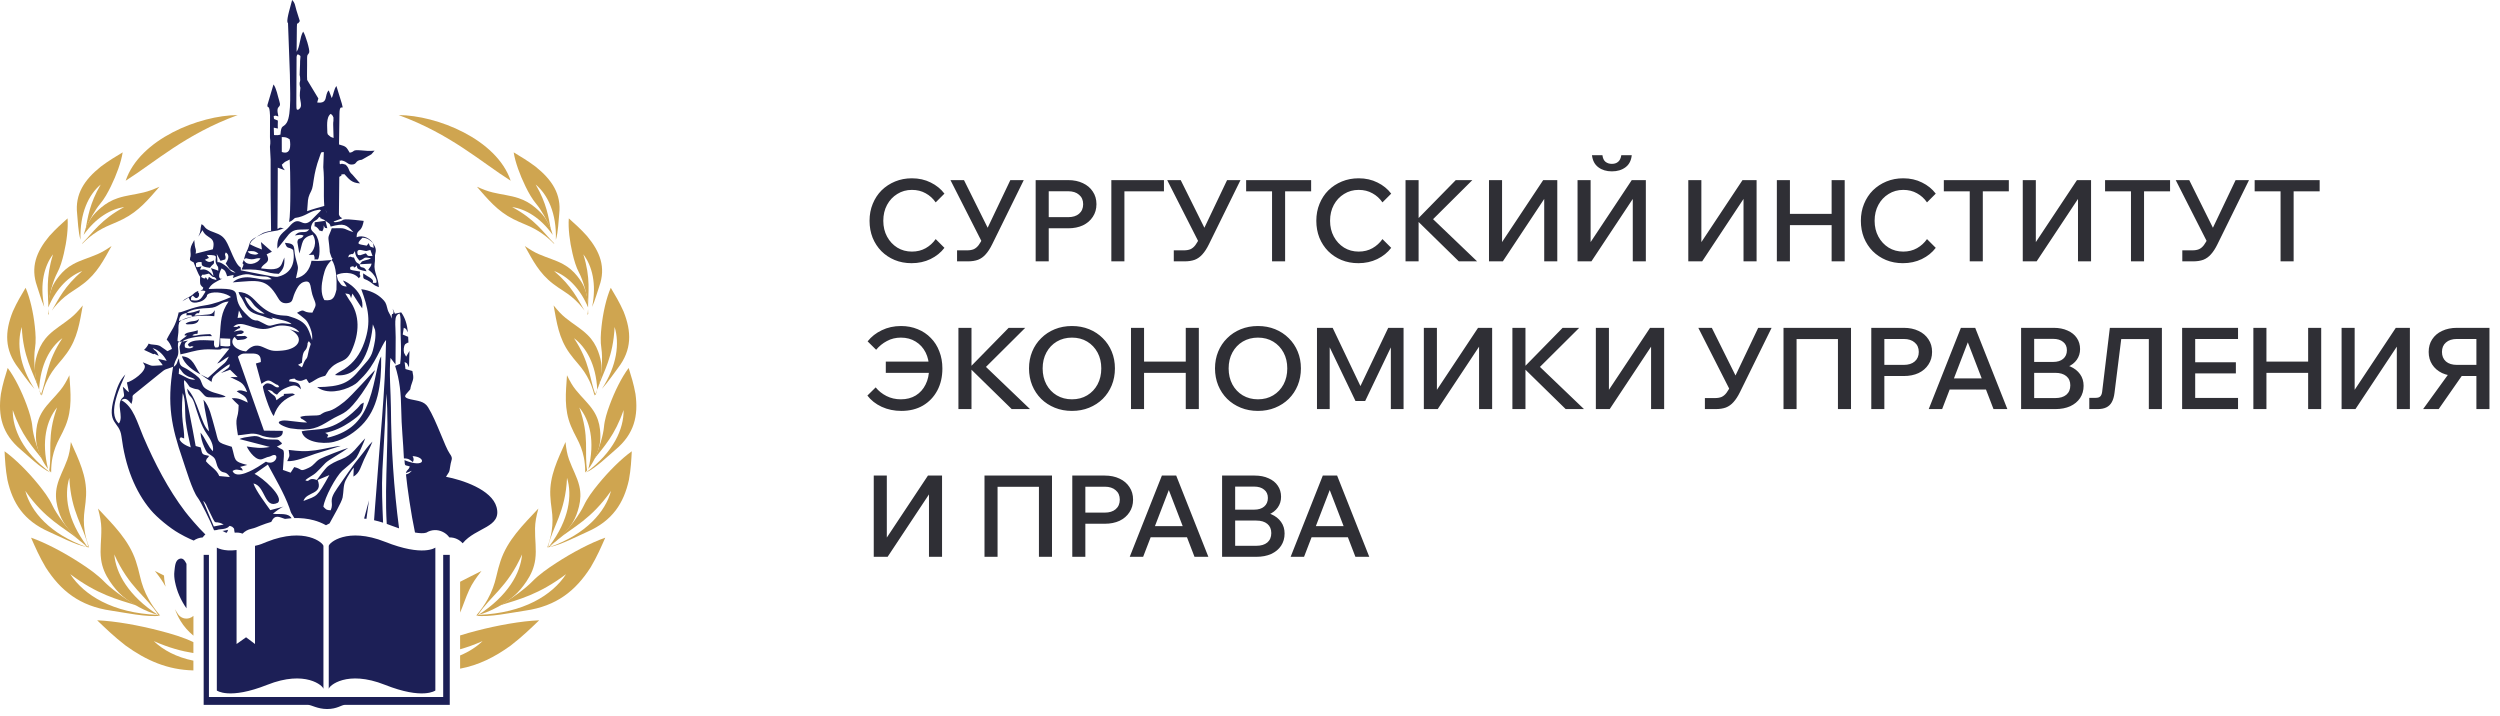 <svg width="220" height="63" viewBox="0 0 220 63" fill="none" xmlns="http://www.w3.org/2000/svg">
    <path fill-rule="evenodd" clip-rule="evenodd" d="M11.058 15.904C13.642 14.272 16.336 11.801 20.916 10.127C17.563 10.145 12.291 12.241 11.058 15.904Z" fill="#CFA550"/>
    <path fill-rule="evenodd" clip-rule="evenodd" d="M14.034 16.431C13.489 16.673 13.088 16.828 12.637 16.935C11.796 17.136 11.094 17.195 10.371 17.435C9.79 17.627 9.321 17.912 8.911 18.255C8.537 18.567 8.262 18.852 8.047 19.157C7.759 19.567 7.498 20.131 7.358 20.673C8.444 19.146 9.759 18.391 10.932 18.22C8.888 19.316 8.202 20.446 7.251 21.394V21.446C7.591 21.101 7.897 20.838 8.225 20.602C8.727 20.239 9.222 19.984 9.76 19.762C10.153 19.599 10.499 19.447 10.823 19.284C12.242 18.569 13.073 17.525 14.034 16.431Z" fill="#CFA550"/>
    <path fill-rule="evenodd" clip-rule="evenodd" d="M7.238 21.468C7.238 21.443 7.239 21.418 7.24 21.392L7.223 21.442L7.238 21.468ZM7.521 20.225C7.855 19.345 8.414 18.416 8.789 17.971C9.193 17.493 9.486 16.953 9.76 16.393C10.247 15.401 10.662 14.267 10.796 13.407C10.177 13.78 9.564 14.143 8.868 14.665C7.411 15.834 6.596 17.089 6.787 18.809C6.847 19.349 6.876 20.421 7.085 21.104C7.006 18.756 7.811 17.116 8.861 16.24C7.885 17.915 7.729 19.114 7.521 20.225Z" fill="#CFA550"/>
    <path fill-rule="evenodd" clip-rule="evenodd" d="M9.817 21.65C9.339 21.976 8.981 22.195 8.563 22.374C7.785 22.71 7.11 22.884 6.456 23.238C5.93 23.522 5.536 23.88 5.213 24.283C4.92 24.651 4.714 24.976 4.574 25.312C4.371 25.799 4.239 26.459 4.247 27.053C4.983 25.303 6.117 24.271 7.236 23.851C5.678 25.181 5.161 26.312 4.56 27.336C4.729 27.099 4.899 26.894 5.082 26.699C5.491 26.26 5.916 25.928 6.393 25.621C6.741 25.397 7.046 25.191 7.325 24.977C8.553 24.042 9.127 22.881 9.817 21.65Z" fill="#CFA550"/>
    <path fill-rule="evenodd" clip-rule="evenodd" d="M4.313 27.712C4.277 27.56 4.258 27.387 4.254 27.203C4.253 27.342 4.248 27.482 4.239 27.623C4.263 27.655 4.288 27.685 4.313 27.712ZM4.255 27.035C4.278 25.994 4.704 24.634 5.028 24.027C5.315 23.49 5.477 22.912 5.618 22.316C5.867 21.264 6.013 20.084 5.945 19.218C5.424 19.685 4.906 20.143 4.344 20.77C3.185 22.158 2.675 23.524 3.258 25.178C3.408 25.605 3.621 26.387 3.893 27.006C3.483 24.979 3.9 23.387 4.667 22.383C4.004 24.49 4.245 25.759 4.255 27.035Z" fill="#CFA550"/>
    <path fill-rule="evenodd" clip-rule="evenodd" d="M7.284 26.876C6.897 27.352 6.597 27.68 6.22 27.983C5.518 28.549 4.864 28.914 4.3 29.467C3.847 29.911 3.561 30.396 3.369 30.913C3.193 31.383 3.097 31.783 3.073 32.178C3.035 32.804 3.165 33.627 3.443 34.29C3.549 32.064 4.424 30.548 5.489 29.76C4.084 31.878 4.135 33.26 3.626 34.666C3.648 34.703 3.669 34.74 3.692 34.775C3.814 34.287 3.954 33.893 4.132 33.518C4.404 32.942 4.732 32.475 5.125 32.02C5.411 31.688 5.659 31.387 5.877 31.085C6.832 29.76 7.01 28.371 7.284 26.876Z" fill="#CFA550"/>
    <path fill-rule="evenodd" clip-rule="evenodd" d="M3.693 34.802C3.597 34.649 3.512 34.469 3.438 34.272C3.488 34.42 3.534 34.57 3.575 34.724C3.615 34.753 3.654 34.779 3.693 34.802ZM3.373 34.086C3.013 32.973 2.958 31.42 3.076 30.688C3.18 30.042 3.136 29.383 3.063 28.711C2.935 27.524 2.648 26.229 2.253 25.326C1.874 25.962 1.494 26.588 1.13 27.406C0.414 29.194 0.382 30.784 1.622 32.389C1.952 32.816 2.495 33.63 3.033 34.22C1.684 32.141 1.477 30.197 1.914 28.776C2.043 31.396 2.86 32.657 3.373 34.086Z" fill="#CFA550"/>
    <path fill-rule="evenodd" clip-rule="evenodd" d="M6.106 33.023C5.839 33.57 5.622 33.952 5.321 34.323C4.76 35.017 4.198 35.501 3.773 36.156C3.43 36.683 3.266 37.22 3.204 37.771C3.146 38.274 3.151 38.692 3.227 39.092C3.356 39.771 3.735 40.642 4.228 41.27C3.61 38.825 4.109 36.957 5.022 35.859C4.097 38.425 4.601 39.77 4.333 41.399C4.388 41.462 4.444 41.523 4.501 41.58C4.5 41.069 4.541 40.651 4.624 40.242C4.751 39.616 4.963 39.09 5.242 38.563C5.444 38.179 5.616 37.833 5.758 37.492C6.381 35.993 6.209 34.57 6.106 33.023Z" fill="#CFA550"/>
    <path fill-rule="evenodd" clip-rule="evenodd" d="M3.707 40.394C3.23 39.41 2.909 38.229 2.854 37.601C2.795 36.934 2.585 36.282 2.343 35.623C1.914 34.458 1.302 33.212 0.678 32.38C0.459 33.086 0.236 33.781 0.078 34.666C-0.187 36.585 0.181 38.182 1.828 39.566C2.429 40.072 3.618 41.236 4.429 41.577C2.024 39.818 1.096 37.749 1.124 36.085C1.885 38.302 2.871 39.324 3.707 40.394Z" fill="#CFA550"/>
    <path fill-rule="evenodd" clip-rule="evenodd" d="M6.236 38.898C6.169 39.532 6.09 39.984 5.921 40.45C5.607 41.316 5.212 41.967 5.023 42.758C4.871 43.393 4.906 43.991 5.051 44.576C5.183 45.111 5.347 45.539 5.576 45.93C6.004 46.657 6.825 47.537 7.642 48.036C5.919 45.754 5.625 43.589 6.102 42.051C6.246 45.123 7.359 46.288 7.77 48.112L7.834 48.146C7.64 47.62 7.523 47.178 7.452 46.734C7.346 46.056 7.363 45.455 7.45 44.838C7.513 44.386 7.559 43.984 7.575 43.594C7.648 41.881 6.929 40.461 6.236 38.898Z" fill="#CFA550"/>
    <path fill-rule="evenodd" clip-rule="evenodd" d="M7.852 48.173C7.662 48.07 7.466 47.936 7.269 47.781C7.397 47.895 7.522 48.016 7.646 48.144C7.718 48.158 7.787 48.167 7.852 48.173ZM6.91 47.474C5.913 46.563 4.961 45.212 4.626 44.497C4.312 43.825 3.848 43.211 3.348 42.598C2.465 41.515 1.36 40.4 0.402 39.712C0.444 40.499 0.478 41.274 0.653 42.229C1.107 44.277 2.094 45.822 4.315 46.799C5.089 47.139 6.635 47.949 7.615 48.139C4.398 46.995 2.72 45.026 2.229 43.202C3.969 45.69 5.54 46.364 6.91 47.474Z" fill="#CFA550"/>
    <path fill-rule="evenodd" clip-rule="evenodd" d="M8.624 44.752C8.809 45.449 8.908 45.955 8.917 46.499C8.934 47.515 8.776 48.323 8.895 49.221C8.99 49.941 9.27 50.569 9.662 51.152C10.019 51.682 10.366 52.092 10.77 52.443C11.535 53.107 12.803 53.822 13.891 54.105C11.312 52.444 10.186 50.43 10.058 48.792C11.358 51.71 12.863 52.453 13.931 54.115C13.979 54.127 14.027 54.139 14.075 54.149C13.655 53.645 13.35 53.208 13.097 52.755C12.707 52.062 12.483 51.417 12.325 50.733C12.21 50.234 12.096 49.792 11.954 49.37C11.338 47.523 9.996 46.219 8.624 44.752Z" fill="#CFA550"/>
    <path fill-rule="evenodd" clip-rule="evenodd" d="M14.104 54.173C14.023 54.155 13.94 54.133 13.855 54.108C9.928 53.951 7.384 52.371 6.184 50.526C8.566 52.324 10.36 52.757 12.015 53.279C10.838 52.606 9.702 51.732 9.175 51.189C8.568 50.565 7.825 50.045 7.044 49.537C5.662 48.639 4.033 47.77 2.732 47.315C3.097 48.141 3.448 48.959 4.02 49.926C5.335 51.978 7.013 53.339 9.777 53.735C10.821 53.885 13.06 54.36 14.104 54.173Z" fill="#CFA550"/>
    <path fill-rule="evenodd" clip-rule="evenodd" d="M13.63 50.244C14.048 50.776 14.344 51.195 14.574 51.631C14.553 51.543 14.534 51.455 14.516 51.366C14.47 51.129 14.438 50.887 14.432 50.645C14.167 50.513 13.899 50.379 13.63 50.244ZM15.386 53.608C15.525 53.955 15.678 54.294 15.883 54.634C16.188 55.139 16.575 55.566 17.022 55.94V54.197C16.926 54.285 16.81 54.352 16.678 54.394C16.297 54.513 15.899 54.377 15.672 54.05C15.57 53.905 15.476 53.758 15.386 53.608Z" fill="#CFA550"/>
    <path fill-rule="evenodd" clip-rule="evenodd" d="M17.019 56.507C16.111 56.072 15.108 55.779 14.071 55.509C12.22 55.026 10.121 54.649 8.55 54.586C9.298 55.302 10.027 56.014 11.056 56.81C12.885 58.133 14.763 58.946 17.019 58.996V58.138C15.53 57.837 14.356 57.206 13.533 56.417C14.889 57.017 16.016 57.308 17.019 57.468V56.507Z" fill="#CFA550"/>
    <path fill-rule="evenodd" clip-rule="evenodd" d="M44.94 15.904C42.355 14.272 39.661 11.801 35.081 10.127C38.434 10.145 43.706 12.241 44.94 15.904Z" fill="#CFA550"/>
    <path fill-rule="evenodd" clip-rule="evenodd" d="M41.965 16.431C42.51 16.673 42.911 16.828 43.362 16.935C44.203 17.136 44.904 17.195 45.627 17.435C46.209 17.627 46.678 17.912 47.087 18.255C47.461 18.567 47.737 18.852 47.952 19.157C48.239 19.567 48.501 20.131 48.641 20.673C47.555 19.146 46.24 18.391 45.067 18.22C47.111 19.316 47.797 20.446 48.748 21.394V21.446C48.408 21.101 48.102 20.838 47.773 20.602C47.272 20.239 46.777 19.984 46.238 19.762C45.846 19.599 45.499 19.447 45.176 19.284C43.758 18.569 42.926 17.525 41.965 16.431Z" fill="#CFA550"/>
    <path fill-rule="evenodd" clip-rule="evenodd" d="M48.762 21.468C48.762 21.443 48.761 21.418 48.76 21.392L48.777 21.442L48.762 21.468ZM48.479 20.225C48.145 19.345 47.586 18.416 47.211 17.971C46.807 17.493 46.514 16.953 46.239 16.393C45.753 15.401 45.338 14.267 45.204 13.407C45.822 13.78 46.436 14.143 47.132 14.665C48.589 15.834 49.404 17.089 49.213 18.809C49.153 19.349 49.124 20.421 48.915 21.104C48.994 18.756 48.189 17.116 47.139 16.24C48.115 17.915 48.271 19.113 48.479 20.225Z" fill="#CFA550"/>
    <path fill-rule="evenodd" clip-rule="evenodd" d="M46.182 21.65C46.66 21.976 47.018 22.195 47.436 22.374C48.214 22.71 48.889 22.884 49.543 23.238C50.069 23.522 50.463 23.88 50.786 24.283C51.08 24.651 51.285 24.976 51.425 25.312C51.628 25.799 51.761 26.46 51.752 27.053C51.016 25.303 49.882 24.271 48.763 23.851C50.322 25.181 50.839 26.312 51.44 27.336C51.27 27.1 51.1 26.894 50.918 26.699C50.508 26.26 50.083 25.928 49.606 25.621C49.258 25.397 48.953 25.191 48.674 24.977C47.446 24.042 46.873 22.882 46.182 21.65Z" fill="#CFA550"/>
    <path fill-rule="evenodd" clip-rule="evenodd" d="M51.687 27.712C51.724 27.56 51.742 27.387 51.746 27.203C51.748 27.342 51.752 27.482 51.762 27.623C51.737 27.655 51.713 27.685 51.687 27.712ZM51.746 27.035C51.722 25.994 51.296 24.634 50.972 24.027C50.686 23.49 50.524 22.912 50.383 22.316C50.134 21.264 49.988 20.084 50.056 19.218C50.577 19.685 51.094 20.143 51.656 20.77C52.816 22.158 53.326 23.524 52.742 25.178C52.592 25.605 52.38 26.387 52.108 27.006C52.518 24.979 52.1 23.387 51.334 22.383C51.996 24.49 51.755 25.759 51.746 27.035Z" fill="#CFA550"/>
    <path fill-rule="evenodd" clip-rule="evenodd" d="M48.717 26.876C49.103 27.352 49.403 27.68 49.78 27.983C50.482 28.549 51.135 28.914 51.699 29.467C52.153 29.911 52.438 30.396 52.632 30.913C52.807 31.383 52.903 31.783 52.927 32.178C52.965 32.804 52.835 33.627 52.557 34.29C52.451 32.064 51.575 30.548 50.511 29.76C51.916 31.878 51.865 33.26 52.373 34.666C52.352 34.703 52.331 34.74 52.308 34.775C52.186 34.287 52.046 33.893 51.868 33.518C51.596 32.942 51.268 32.475 50.875 32.02C50.589 31.688 50.341 31.387 50.123 31.085C49.167 29.76 48.991 28.371 48.717 26.876Z" fill="#CFA550"/>
    <path fill-rule="evenodd" clip-rule="evenodd" d="M52.308 34.802C52.404 34.649 52.489 34.469 52.563 34.272C52.513 34.42 52.467 34.57 52.425 34.724C52.386 34.753 52.346 34.779 52.308 34.802ZM52.627 34.086C52.987 32.973 53.042 31.42 52.925 30.688C52.821 30.042 52.864 29.383 52.937 28.711C53.066 27.524 53.352 26.229 53.748 25.326C54.127 25.962 54.507 26.588 54.871 27.406C55.586 29.194 55.618 30.784 54.378 32.389C54.048 32.816 53.506 33.63 52.968 34.22C54.316 32.141 54.524 30.197 54.086 28.776C53.957 31.396 53.141 32.657 52.627 34.086Z" fill="#CFA550"/>
    <path fill-rule="evenodd" clip-rule="evenodd" d="M49.895 33.023C50.162 33.57 50.379 33.952 50.68 34.323C51.241 35.017 51.803 35.501 52.228 36.156C52.57 36.683 52.734 37.22 52.797 37.771C52.855 38.274 52.85 38.692 52.774 39.092C52.645 39.771 52.266 40.642 51.773 41.27C52.391 38.825 51.892 36.957 50.978 35.859C51.904 38.425 51.4 39.77 51.667 41.399C51.613 41.462 51.557 41.523 51.5 41.58C51.5 41.069 51.459 40.651 51.376 40.242C51.25 39.616 51.038 39.09 50.759 38.563C50.556 38.179 50.385 37.833 50.243 37.492C49.619 35.993 49.792 34.57 49.895 33.023Z" fill="#CFA550"/>
    <path fill-rule="evenodd" clip-rule="evenodd" d="M52.293 40.393C52.77 39.41 53.09 38.229 53.146 37.601C53.205 36.934 53.414 36.282 53.657 35.623C54.086 34.458 54.698 33.212 55.322 32.38C55.541 33.086 55.764 33.78 55.922 34.666C56.187 36.584 55.819 38.182 54.172 39.565C53.57 40.072 52.382 41.236 51.571 41.577C53.975 39.818 54.904 37.749 54.876 36.085C54.115 38.302 53.129 39.324 52.293 40.393Z" fill="#CFA550"/>
    <path fill-rule="evenodd" clip-rule="evenodd" d="M49.764 38.898C49.832 39.532 49.911 39.984 50.08 40.45C50.394 41.316 50.788 41.967 50.977 42.758C51.129 43.393 51.094 43.991 50.95 44.576C50.817 45.111 50.654 45.539 50.424 45.93C49.997 46.657 49.175 47.537 48.358 48.036C50.082 45.754 50.375 43.589 49.898 42.051C49.755 45.123 48.641 46.288 48.23 48.112L48.167 48.146C48.361 47.62 48.478 47.178 48.548 46.734C48.655 46.056 48.637 45.455 48.55 44.838C48.487 44.386 48.442 43.984 48.425 43.594C48.352 41.881 49.072 40.461 49.764 38.898Z" fill="#CFA550"/>
    <path fill-rule="evenodd" clip-rule="evenodd" d="M48.147 48.173C48.337 48.07 48.532 47.936 48.729 47.781C48.602 47.895 48.477 48.016 48.353 48.144C48.281 48.158 48.212 48.167 48.147 48.173ZM49.089 47.474C50.085 46.563 51.038 45.212 51.373 44.497C51.687 43.825 52.151 43.211 52.651 42.598C53.534 41.515 54.638 40.4 55.597 39.712C55.554 40.499 55.52 41.274 55.346 42.229C54.891 44.277 53.905 45.822 51.683 46.799C50.909 47.139 49.363 47.949 48.384 48.139C51.601 46.995 53.279 45.026 53.769 43.202C52.03 45.69 50.459 46.364 49.089 47.474Z" fill="#CFA550"/>
    <path fill-rule="evenodd" clip-rule="evenodd" d="M47.376 44.752C47.19 45.449 47.092 45.955 47.083 46.499C47.066 47.515 47.223 48.323 47.104 49.221C47.009 49.941 46.73 50.569 46.338 51.152C45.981 51.682 45.633 52.092 45.23 52.443C44.465 53.107 43.196 53.822 42.109 54.105C44.688 52.444 45.813 50.43 45.942 48.792C44.642 51.71 43.136 52.453 42.069 54.115C42.021 54.127 41.973 54.139 41.925 54.149C42.345 53.645 42.649 53.208 42.903 52.755C43.292 52.062 43.517 51.417 43.674 50.733C43.79 50.234 43.904 49.792 44.046 49.37C44.662 47.523 46.003 46.219 47.376 44.752Z" fill="#CFA550"/>
    <path fill-rule="evenodd" clip-rule="evenodd" d="M41.893 54.173C41.974 54.155 42.057 54.133 42.142 54.108C46.069 53.951 48.613 52.371 49.813 50.526C47.431 52.324 45.637 52.757 43.982 53.279C45.159 52.606 46.295 51.732 46.822 51.189C47.429 50.565 48.171 50.045 48.953 49.537C50.334 48.639 51.964 47.77 53.264 47.315C52.9 48.141 52.549 48.959 51.976 49.926C50.661 51.978 48.984 53.339 46.22 53.735C45.176 53.885 42.936 54.36 41.893 54.173Z" fill="#CFA550"/>
    <path fill-rule="evenodd" clip-rule="evenodd" d="M42.371 50.244C41.868 50.886 41.541 51.362 41.293 51.903C40.958 52.632 40.765 53.281 40.489 53.909V51.196C41.099 50.875 41.73 50.567 42.371 50.244Z" fill="#CFA550"/>
    <path fill-rule="evenodd" clip-rule="evenodd" d="M40.489 55.919C40.957 55.769 41.438 55.636 41.927 55.509C43.778 55.026 45.877 54.649 47.448 54.586C46.701 55.302 45.971 56.014 44.942 56.81C43.537 57.827 42.102 58.542 40.489 58.842V57.681C41.282 57.352 41.944 56.916 42.465 56.417C41.748 56.734 41.095 56.965 40.489 57.136V55.919Z" fill="#CFA550"/>
    <path d="M23.478 47.682C23.122 47.823 22.903 47.939 22.44 48.034V56.673L21.654 56.081L20.818 56.673V48.403C19.66 48.557 19.081 48.188 19.081 48.188V60.765C19.081 60.765 20.164 61.595 23.519 60.263C26.874 58.931 28.462 60.363 28.462 60.627V48.047C28.462 47.783 26.832 46.35 23.478 47.682Z" fill="#1C1F56"/>
    <path d="M39.001 48.827V61.335H18.386V48.827H17.922V62.03C17.922 62.03 24.063 62.03 27.125 62.03C27.396 62.03 27.95 62.394 28.79 62.394C29.664 62.394 30.06 62.03 30.329 62.03C33.415 62.03 39.579 62.03 39.579 62.03V48.827H39.001Z" fill="#1C1F56"/>
    <path d="M32.828 21.398L32.89 21.804C32.52 21.69 32.586 21.743 32.443 21.393L32.32 21.56C32.31 21.571 32.284 21.597 32.267 21.618C31.512 21.46 31.285 21.549 31.895 20.919C32.356 20.936 32.598 21.168 32.828 21.398ZM32.591 21.994L32.782 22.519C32.337 22.533 32.416 22.57 32.197 22.293L31.707 22.458C31.321 22.434 31.582 22.425 31.47 22.37C31.395 22.062 31.491 21.943 31.836 22.014C32.425 22.134 32.094 22.103 32.591 21.994ZM22.744 22.321C22.554 22.418 22.508 22.424 22.235 22.379C21.861 22.317 21.838 22.169 21.796 22.114C22.249 22.071 22.442 22.077 22.744 22.321ZM26.21 9.673C26.12 9.558 26.078 9.84 26.078 9.093L26.099 4.997C26.141 4.768 26.126 4.891 26.21 4.773C26.577 4.979 26.395 4.846 26.404 5.648L26.371 6.507C26.363 6.778 26.368 6.462 26.405 6.78C26.463 7.278 26.336 7.147 26.373 7.465C26.417 7.84 26.474 7.458 26.394 8.13C26.304 8.89 26.765 9.374 26.21 9.673ZM28.808 11.698C28.808 11.193 28.673 10.337 29.098 10.02C29.126 10.043 29.24 10.096 29.3 10.238C29.383 10.433 29.335 10.284 29.343 10.495C29.351 10.772 29.317 10.637 29.32 10.963L29.355 12.143C29.047 12.015 29.175 12.114 28.952 11.92C28.787 11.776 28.887 11.901 28.808 11.698ZM29.609 25.489C29.446 26.148 29.334 26.512 28.542 26.408C28.2 25.842 28.279 25.053 28.436 24.357C28.602 23.617 28.784 23.276 29.192 22.885C29.608 23.385 29.646 24.727 29.609 25.489ZM19.958 46.884C19.994 46.826 20.032 46.742 20.072 46.623C19.905 46.664 19.739 46.706 19.578 46.724C19.659 46.755 19.735 46.794 19.802 46.841C19.846 46.86 19.9 46.874 19.958 46.884ZM19.819 22.826C19.947 22.471 19.679 22.485 19.874 22.215C20.31 22.49 19.994 22.972 19.862 23.19C20.521 24.064 19.913 23.407 20.731 23.994C20.262 23.944 20.21 23.671 19.947 23.463C18.79 22.552 19.274 23.715 19.073 22.343L19.406 22.952L19.819 22.826ZM18.392 22.695C18.376 22.677 18.354 22.653 18.347 22.642L18.202 22.436C19.469 22.434 18.773 22.63 19.036 23.24C19.182 23.576 19.206 23.312 19.212 23.827C19.188 23.818 19.158 23.802 19.141 23.796C19.126 23.789 19.092 23.774 19.073 23.765L18.562 23.593C18.653 23.833 18.762 23.979 18.781 24.307L18.686 24.182C18.419 23.836 18.017 23.622 17.731 23.738C17.661 23.609 17.47 23.986 17.732 23.444C17.192 23.552 17.391 23.525 17.247 23.44L17.247 23.16C17.502 23.025 17.384 23.077 17.731 23.061C17.813 23.243 17.535 23.458 18.476 23.568C18.767 23.141 18.882 23.331 18.816 22.911C18.484 23.08 18.376 23.133 18.027 22.862L18.392 22.695ZM22.262 28.135C22.044 28.055 21.719 27.702 21.555 27.536C19.953 25.923 22.114 25.267 18.358 25.433C18.572 24.986 19 24.793 19.569 24.517C19.412 24.51 19.497 24.61 19.349 24.482C19.17 24.326 19.38 23.806 19.501 23.617C19.821 23.801 19.844 23.861 19.988 24.31L20.526 24.201C20.669 24.459 20.395 24.226 20.526 24.453C22.018 23.848 21.788 24.274 23.13 24.323C23.505 24.337 23.629 24.348 23.911 24.569C22.965 24.673 22.782 24.492 22.004 24.413C21.442 24.355 20.852 24.493 20.481 24.85C22.743 24.68 23.427 24.447 24.429 26.154C24.595 26.437 24.77 26.729 25.26 26.679C25.749 26.629 25.713 26.399 25.861 25.978C25.966 25.677 26.185 25.249 26.35 25.07C26.44 24.975 26.577 24.859 26.751 24.809C27.502 24.594 27.229 25.381 27.599 26.247C27.895 26.939 27.78 26.873 27.489 27.514C26.506 27.525 26.929 27.073 26.134 27.529C26.299 27.634 26.538 27.839 26.708 27.975C26.921 28.145 26.996 28.228 27.133 28.482C27.344 28.876 27.53 29.416 27.464 29.931C27.079 28.738 26.956 28.271 25.377 27.811C24.979 27.695 23.992 27.99 22.686 26.685C22.293 26.293 21.843 25.703 20.99 25.7C21.048 25.974 21.225 26.122 21.34 26.353C21.774 27.218 21.867 27.477 22.916 27.758C23.201 27.834 23.449 27.96 23.691 28.024C24.543 28.245 23.385 27.799 24.152 28.005C24.523 28.105 25.406 28.242 25.661 28.523C25.036 28.493 24.977 28.371 24.308 28.53C23.789 28.654 23.761 28.765 23.289 28.507C22.33 27.988 22.795 28.33 22.262 28.135ZM18.383 24.076C18.942 24.606 18.701 24.238 18.945 24.448C19.09 24.574 18.99 24.495 19.049 24.644C18.943 24.613 18.764 24.573 18.678 24.54L18.383 24.366L18.29 24.634C17.884 24.058 18.338 24.782 17.696 24.372C17.825 24.055 17.803 24.215 17.995 24.169L18.383 24.076ZM23.289 27.611C22.352 27.536 21.805 26.865 21.531 26.14C22.03 26.224 22.18 26.675 22.435 26.936C22.661 27.167 22.989 27.385 23.289 27.611ZM16.423 27.532L16.403 27.754C16.996 27.703 16.787 27.739 16.941 27.87C16.5 27.965 16.186 28.149 15.745 28.25C15.8 27.758 16.009 27.636 16.423 27.532ZM21.027 27.321L21.332 27.933L20.909 27.979L21.027 27.321ZM21.471 29.218C21.274 28.953 20.954 29.127 20.566 29.185L20.915 28.951C21.154 28.807 21.062 28.989 21.158 28.751C20.846 28.608 21.064 28.738 20.827 28.772L20.531 28.757C21.282 28.03 22.322 29.168 23.578 28.916C24.155 28.8 24.328 28.59 25.087 28.657C25.522 28.696 26.109 28.867 26.338 29.247L25.496 28.972C26.91 29.71 26.308 30.705 24.886 30.845C23.935 30.939 23.818 30.847 23.111 30.533C22.197 30.126 21.756 30.9 21.644 30.925C20.917 30.869 20.081 30.284 20.617 29.667C20.745 29.665 20.618 29.697 20.899 29.928C21.267 29.881 21.567 29.928 21.771 29.683C21.428 29.472 21.636 29.59 21.27 29.572C20.875 29.555 20.963 29.633 20.779 29.497C21.207 29.286 21.194 29.519 21.471 29.218ZM19.378 29.769L20.262 29.808L20.258 30.439C19.997 30.541 19.748 30.461 19.397 30.438L19.378 29.769ZM26.572 31.919C26.64 30.643 26.875 31.042 27.026 30.5C27.13 30.131 26.97 30.316 27.18 30.018C27.473 30.427 27.311 30.064 27.087 31.234C26.994 31.722 26.906 31.421 26.643 32.171C26.638 32.186 26.619 32.249 26.614 32.236C26.611 32.223 26.595 32.278 26.569 32.325L26.226 32.106L26.572 31.919ZM17.174 33.408C16.625 33.464 16.253 33.098 15.73 32.901L15.763 32.387C16.059 32.673 15.975 32.772 16.354 33.016C16.746 33.268 16.884 33.173 17.174 33.408ZM16.079 34.593C16.363 35.188 16.252 36.304 16.341 37.045C16.444 37.895 16.625 38.58 16.785 39.369C16.425 39.239 15.889 38.99 15.795 38.629C15.949 38.488 15.773 38.414 16.205 38.585C16.236 37.581 15.875 37.008 16.079 34.593ZM26.705 44.085C26.964 43.24 28.467 43.555 27.954 42.24L28.984 41.806C27.871 43.813 27.93 43.603 26.705 44.085ZM17.888 44.109C17.926 44.117 17.957 44.115 17.965 44.15L18.13 44.382C18.193 44.502 18.22 44.592 18.274 44.702C19.224 46.635 18.627 45.605 19.685 46.156L18.817 46.33L17.888 44.109ZM25.276 40.579C25.989 40.635 27.034 40.175 27.714 39.945L29.991 39.242C29.539 39.249 28.421 39.539 27.77 39.625C26.758 39.76 26.359 39.7 25.405 39.593C25.511 40.29 25.477 40.069 25.276 40.579ZM26.55 37.951C26.691 38.857 28.301 39.135 29.352 38.891C30.384 38.651 31.286 37.969 31.819 37.434C33.235 36.012 33.586 33.917 33.542 31.363C33.124 32.052 33.012 34.193 32.184 35.938C31.54 37.298 30.544 38.105 28.82 38.521C28.712 38.337 29.13 38.367 28.617 38.092C29.424 37.944 30.189 37.554 30.734 37.188C31.872 36.422 31.9 36.253 32.013 35.426C31.607 35.613 31.753 35.63 31.439 35.935C29.165 38.153 28.064 37.655 26.55 37.951ZM15.76 30.07L16.042 30.06C16.267 29.841 16.822 29.729 17.156 29.671C17.626 29.589 18.145 29.56 18.665 29.582L18.505 29.401C18.193 29.416 17.898 29.426 17.62 29.459C17.309 29.498 17.105 29.606 16.924 29.497C17.389 29.201 17.389 29.629 17.41 29.065C16.797 29.267 16.343 29.212 16.226 29.497C16.451 29.578 16.236 29.502 16.464 29.527L15.76 30.07ZM17.64 32.944C17.139 32.305 17.022 31.42 16.01 31.352C16.2 32.049 17.027 32.637 17.64 32.944ZM27.01 37.178C26.416 37.192 25.227 36.958 24.892 37.007C23.916 37.149 25.203 37.639 25.569 37.695C27.397 37.968 27.968 37.65 29.042 36.987C30.118 36.324 30.355 36.556 31.433 35.183C31.935 34.541 32.704 33.384 33.006 32.569C32.782 32.732 31.01 34.789 30.299 35.355C28.902 36.463 28.936 36.001 28.291 36.427L28.205 36.49C27.879 36.648 26.97 36.487 26.424 36.687C26.564 36.963 26.442 36.761 26.689 36.934C26.821 37.027 26.721 36.949 26.881 37.066C26.897 37.079 26.934 37.14 26.946 37.121C26.957 37.102 26.991 37.157 27.01 37.178ZM24.795 12.062C25.169 12.073 25.196 12.076 25.491 12.258C25.501 12.27 25.803 13.737 24.798 13.376L24.795 12.062ZM28.536 18.121C28.124 18.237 27.474 18.418 27.026 18.584L27.073 17.977C27.099 17.44 27.156 17.249 27.393 16.791C27.636 16.32 27.513 15.439 28.127 13.796C28.276 13.398 28.21 13.379 28.497 13.387L28.448 14.707C28.57 15.981 28.445 16.901 28.536 18.121ZM16.33 28.471C16.573 28.609 16.282 28.528 16.648 28.539C16.967 28.549 17.521 28.471 17.487 28.064C17.276 28.363 16.796 28.158 16.33 28.471ZM28.692 18.805C28.686 18.794 28.681 18.783 28.674 18.771C28.663 18.802 28.679 18.827 28.692 18.805ZM28.666 18.428C28.694 18.562 28.712 18.657 28.722 18.722C28.75 18.708 28.79 18.698 28.848 18.699L28.704 18.695C28.703 18.636 28.692 18.55 28.666 18.428ZM32.247 45.658L32.469 44.028L32.041 45.633L32.247 45.658ZM40.712 47.809C41.879 46.388 44.186 46.432 43.697 44.627C43.278 43.078 40.66 42.225 39.248 41.957C39.525 41.478 39.529 41.686 39.631 40.963C39.712 40.399 39.912 40.389 39.568 39.906C39.156 39.327 38.425 37.055 37.669 35.837C37.327 35.287 36.759 35.285 36.128 35.139C35.422 34.978 35.637 34.793 35.923 34.471C36.228 34.13 36.043 34.345 36.17 33.943C36.36 33.338 36.441 33.368 36.289 32.648L35.681 32.478L35.605 31.859C35.922 31.996 35.801 32.018 35.993 32.318L36.033 30.885L35.74 31.387L35.555 31.049C35.508 30.827 35.514 30.479 35.658 30.288L35.839 30.173C35.848 30.169 35.882 30.162 35.89 30.159C35.898 30.157 35.926 30.157 35.943 30.149L35.918 29.64L35.44 29.44L35.533 28.843C35.827 28.963 35.716 28.974 35.883 29.247C35.848 28.59 35.641 27.939 35.303 27.487L34.754 27.609L34.556 27.167C34.594 27.444 34.674 27.369 34.611 27.579C34.562 27.735 34.459 27.417 34.461 28.041C34.326 27.553 34.199 27.621 34.077 27.108C33.973 26.672 33.903 26.549 33.621 26.279C33.185 25.86 32.576 25.554 31.791 25.448C32.389 27.081 32.706 28.299 32.062 30.13C31.692 31.182 31.132 31.927 30.307 32.475C30.145 32.584 29.599 32.844 29.485 33.005C31.883 33.345 32.675 30.331 32.811 28.543L33.008 29.037C33.108 29.643 32.954 30.293 32.803 30.871C32.619 31.571 32.128 31.959 31.706 32.478C30.698 33.717 30.041 34.031 27.904 34.068C28.756 34.709 30.108 34.439 31.024 33.939C31.479 33.689 31.475 33.601 31.788 33.304C33.045 32.109 33.564 30.34 33.973 29.922C33.905 34.397 33.415 38.919 33.1 43.382C33.058 43.978 32.973 44.887 32.918 45.78C33.185 45.84 33.451 45.912 33.711 45.995C33.648 44.46 33.573 42.939 33.654 41.331C33.766 39.091 33.919 36.862 33.997 34.641C34.298 38.007 33.806 42.411 34.033 46.102C34.171 46.151 34.307 46.202 34.441 46.255C34.596 46.316 34.836 46.405 35.119 46.497C34.655 42.973 34.423 39.413 34.4 35.833C34.392 34.593 34.223 32.644 34.366 31.498L34.805 32.075C34.817 31.278 34.816 30.48 34.819 29.683C34.823 28.535 34.618 27.747 35.156 27.59C35.289 27.867 35.243 28.339 35.242 28.658C35.237 29.743 35.367 30.95 35.212 32.013L34.77 32.199C35.172 33.449 35.29 34.619 35.308 36.02C35.327 37.527 35.483 38.888 35.544 40.34C35.992 40.337 36.092 40.488 36.335 40.664C36.435 40.446 36.415 40.353 36.309 40.139C37.527 40.195 37.494 41.27 35.594 40.494C35.625 41.094 35.643 40.889 36.063 41.052C35.914 41.443 35.834 41.261 35.716 41.633L36.239 41.426C36.061 41.605 36.009 41.683 35.726 41.749C35.831 42.858 36.177 45.263 36.52 46.861C36.919 46.93 37.28 46.95 37.514 46.874C37.961 46.598 38.494 46.573 38.974 46.811C39.209 46.928 39.401 47.093 39.542 47.292H39.575C40.028 47.292 40.434 47.492 40.712 47.809ZM28.643 19.427L27.692 19.562C27.693 20.21 27.583 19.727 27.926 20.047C28.199 20.302 27.915 20.238 28.362 20.355C28.466 20.163 28.495 20.113 28.483 19.83C28.628 20.139 28.573 20.032 28.802 20.085L28.643 19.427C29.044 19.76 28.988 19.604 29.098 19.939C30.294 19.624 30.462 19.748 31.101 20.431C30.061 20.095 30.58 20.049 29.192 20.09L29.148 20.217C29.143 20.23 29.132 20.265 29.125 20.283C28.867 20.957 28.863 20.718 28.962 21.531C29.076 22.476 28.93 21.93 29.165 22.617C29.232 22.813 29.335 22.58 29.192 22.885C28.506 22.913 28.211 23.007 27.412 22.946C27.263 23.743 26.822 24.324 26.045 24.487C26.301 23.29 26.266 23.734 25.997 22.626C25.79 21.773 26.122 21.438 25.075 21.367C25.284 21.988 25.368 21.665 25.797 21.988C26.029 23.294 25.516 24.126 24.412 24.361C24.167 24.414 21.762 23.885 21.197 23.787L21.185 23.534C20.673 23.279 20.247 21.776 19.882 21.196C19.645 20.821 19.386 20.637 18.852 20.452C17.825 20.097 18.135 19.919 17.731 19.729C17.582 20.268 17.724 20.247 17.455 20.826L17.823 20.257C18.153 21.067 19.036 20.743 18.732 21.937L17.212 22.321C17.3 21.936 17.177 21.897 17.144 21.609L17.094 21.12C16.981 21.375 16.808 21.572 16.769 21.894C16.742 22.111 16.779 22.168 16.779 22.35C16.778 22.763 16.732 22.473 16.713 22.881C17.229 23.307 16.853 22.702 17.312 23.761C17.322 23.782 17.331 23.807 17.34 23.828C17.699 24.675 17.603 24.069 17.6 24.679C17.598 25.074 17.658 25.117 17.893 25.319C17.759 25.606 17.947 25.396 17.631 25.573C18.074 25.577 17.963 25.575 18.085 25.662C17.763 26.137 17.691 26.593 16.811 26.41C16.822 26.093 16.786 26.22 16.952 26.018C16.967 26.018 16.988 26.024 16.992 26.041C16.996 26.059 17.025 26.061 17.031 26.067C17.073 26.092 17.27 26.417 17.483 26.087C17.491 26.074 17.504 26.045 17.507 26.03C17.512 26.017 17.515 25.985 17.517 25.97C17.55 25.646 17.424 25.913 17.443 25.616C17.443 25.614 17.454 25.602 17.451 25.594C17.069 25.743 17.081 25.863 16.791 26.044C16.441 26.262 16.317 26.251 16.05 26.514L16.599 26.184C16.701 26.356 16.732 26.818 17.586 26.556C17.77 26.499 17.933 26.406 18.051 26.277C18.411 25.88 18.014 26.073 18.384 25.834C18.968 25.596 19.921 25.804 20.326 26.142C19.643 26.439 18.812 26.765 18.006 26.877C16.856 27.038 15.896 27.56 15.728 27.484C15.443 28.774 15.084 29.025 14.668 29.88C14.863 30.076 15.075 30.41 15.13 30.708C14.935 30.817 14.925 30.79 14.749 30.9C14.617 30.831 14.703 30.882 14.576 30.788L14.078 30.445C13.672 30.274 13.39 30.382 13.082 30.237C12.968 30.485 12.835 30.641 12.677 30.789L13.488 31.166C13.661 31.155 13.373 31.035 13.967 31.317C13.76 30.832 13.691 30.953 13.432 30.634C14.001 30.799 14.437 31.298 14.667 31.752L13.924 31.581C14.062 31.841 14.133 31.834 14.322 32.138C13.058 32.198 13.601 32.279 12.571 31.882L12.735 32.16C12.889 32.684 11.651 33.553 11.167 33.656L11.346 34.51C11.111 34.38 11.036 34.199 10.807 34.032C10.903 34.732 10.998 34.834 10.819 34.974C10.153 35.501 10.929 36.645 10.463 37.268C9.384 36.344 10.664 33.838 11.03 32.952C10.517 33.501 10.309 34.077 10.054 34.964C9.352 37.4 10.511 37.02 10.687 38.393C10.845 39.638 11.137 40.915 11.599 42.057C12.023 43.105 12.561 44.042 13.258 44.873C13.82 45.544 14.964 46.485 15.763 46.933C16.11 47.129 16.385 47.279 16.747 47.442L17.048 47.569C17.273 47.41 17.543 47.311 17.834 47.294C17.902 47.198 17.982 47.111 18.073 47.032C17.455 46.44 16.562 45.377 16.285 45.011C14.811 43.074 13.608 40.752 12.613 38.434C12.089 37.214 11.734 35.758 10.678 35.217C11.084 34.911 11.305 35.259 11.572 35.547C11.845 34.656 11.358 35.03 12.133 34.428L14.04 32.888C14.655 32.379 14.489 32.569 15.231 32.28C14.675 35.589 15.096 37.582 16.064 40.394C16.332 41.17 16.922 43.19 17.405 43.803C17.647 44.11 18.502 45.806 18.837 46.666C18.914 46.652 18.99 46.644 19.066 46.642C19.297 46.549 19.549 46.597 19.837 46.507C20.332 46.352 20.027 46.179 20.433 46.353C20.704 46.58 20.552 46.525 20.652 46.877C20.897 46.85 21.129 46.878 21.345 46.96C21.55 46.748 21.819 46.596 22.129 46.532C22.42 46.472 22.641 46.364 22.915 46.255C23.226 46.132 23.545 46.021 23.87 45.927C24.2 45.215 24.592 45.518 25.078 45.663C25.271 45.635 25.465 45.615 25.659 45.602C25.351 45.116 24.714 45.278 24.015 45.215C24.248 45.012 24.76 44.615 25.027 44.563L23.784 44.893C23.416 44.365 22.529 43.214 22.303 42.545C23.355 42.736 23.244 44.855 24.452 44.239C25.014 43.71 23.084 42.017 22.398 41.702L23.57 40.884C24.193 42.045 25.004 43.412 25.465 44.686C25.59 45.031 25.553 45.056 25.747 45.335C25.812 45.429 25.863 45.514 25.903 45.591C26.48 45.575 27.058 45.633 27.619 45.785C27.961 45.877 28.337 46.022 28.687 46.22C28.789 46.162 28.894 46.108 28.999 46.059C29.289 45.521 30.072 44.188 30.15 43.779C30.251 43.254 30.193 42.723 30.414 42.276C30.56 41.979 30.939 41.364 31.132 41.146L31.099 41.937C31.66 41.645 31.771 40.997 32.033 40.443C32.298 39.881 32.572 39.385 32.78 38.858C32.398 39.202 32.102 39.682 31.724 40.136C30.991 41.017 30.355 42.003 29.689 42.946C28.805 44.196 29.435 44.12 29.098 44.907C28.697 44.881 28.707 44.848 28.459 44.593C28.556 43.794 29.559 41.938 30.12 41.422C30.475 41.096 31.091 40.649 31.375 40.25C31.514 40.055 32.083 38.792 32.138 38.577C31.418 39.287 31.059 40.022 30.044 40.411C29.599 40.581 29.102 40.81 28.777 41.102C28.633 41.231 27.992 42.066 27.883 42.234C27.085 41.953 27.282 42.494 26.87 42.263C27.154 41.989 27.535 41.865 27.844 41.566C28.861 40.583 28.337 40.871 29.677 40.046C30.037 39.825 30.334 39.643 30.645 39.417C30.297 39.499 28.486 40.202 28.154 40.387C27.732 40.62 27.671 40.931 27.164 41.169C26.31 41.572 26.652 41.27 25.892 41.103L25.576 41.595L24.895 41.354C25.047 39.155 25.087 39.805 24.365 39.29C24.456 39.249 24.503 39.248 24.614 39.177C24.83 39.04 24.719 39.13 24.82 39.002C24.415 38.688 24.682 38.674 23.977 38.679C22.686 38.687 23.033 38.254 22.082 38.407C21.758 38.459 21.297 38.505 21.082 38.64L23.747 39.331C22.931 39.49 22.46 39.391 21.713 39.289C21.932 39.762 22.583 40.639 23.13 40.384L23.523 40.227C23.642 40.195 23.613 40.218 23.754 40.171C23.902 40.12 23.843 40.125 23.943 40.083C24.576 39.82 24.375 40.816 23.644 40.705C23.204 40.639 23.701 40.463 22.701 41.084C22.393 41.274 20.787 42.242 20.464 41.447C20.792 41.232 20.935 41.361 21.37 41.406C21.279 41.195 21.299 41.227 21.129 41.087L21.759 40.916C20.476 40.602 20.749 40.477 20.397 39.318C18.961 38.867 19.304 39.036 18.875 37.577C18.613 36.689 18.455 35.772 17.907 35.172C18.004 36.088 18.251 37.068 18.399 37.957C17.683 37.391 17.444 35.185 16.468 34.197C16.549 34.97 16.847 34.718 17.09 35.452C17.406 36.409 17.661 37.424 18.227 38.226C18.484 38.592 18.829 39.157 18.739 39.708C18.341 39.356 18.044 38.518 17.645 38.07C17.679 38.525 17.796 38.935 17.965 39.326C18.272 40.034 18.283 39.823 18.762 40.206C19.072 40.454 18.986 40.9 19.272 41.283C19.638 41.773 19.824 41.342 20.231 41.981L19.296 41.892C19.055 41.287 18.512 41.075 18.12 40.585C18.228 40.19 18.211 40.458 18.4 40.118C17.739 39.978 17.817 40.018 17.66 39.374L17.219 39.248C17.055 38.291 16.867 37.367 16.684 36.418C16.531 35.621 16.163 34.201 16.193 33.456C16.382 33.592 16.231 33.457 16.382 33.62C16.49 33.738 16.494 33.77 16.554 33.847C16.719 34.06 16.608 34.019 16.906 34.139C17.459 34.363 17.352 34.094 17.784 34.57C18.105 34.922 18.078 34.965 18.656 34.973C19.026 34.977 19.623 35.016 19.864 34.901C19.468 34.671 18.919 34.621 18.491 34.419C17.771 34.078 17.875 33.941 17.638 33.428C17.518 33.165 16.901 32.774 16.608 32.575C16.046 32.191 15.783 32.355 15.754 31.528C15.521 31.906 15.669 31.999 15.282 32.287C15.437 31.436 15.775 31.509 15.678 30.704C15.664 30.591 15.645 30.451 15.657 30.342C15.687 30.098 15.629 30.218 15.76 30.07C15.583 29.944 15.585 30.23 15.696 29.267C15.728 28.988 15.655 28.732 15.773 28.355C16.355 27.762 17.796 27.724 18.857 27.825L18.901 27.292C18.612 27.771 18.57 27.624 17.106 27.78C17.47 27.285 17.48 27.863 17.59 27.288C17.229 27.405 16.829 27.577 16.423 27.532C16.885 27.182 17.727 27.133 18.386 27.106C19.308 27.066 19.284 26.597 20.117 26.529C19.435 27.535 19.438 28.216 19.34 29.69C19.274 30.686 19.294 30.56 18.942 30.58C18.777 30.362 18.846 30.302 18.84 29.975C18.264 29.954 16.785 29.785 16.531 30.336C16.788 30.722 16.725 30.325 17.035 30.522C16.777 30.699 16.506 30.682 16.28 30.573C16.189 30.213 16.343 30.127 16.54 29.975L16.042 30.06C16.029 30.076 16 30.073 15.994 30.1C15.989 30.128 15.956 30.132 15.948 30.143L15.8 30.507C15.794 30.657 15.862 30.999 15.877 31.183C16.629 31.047 17.066 30.832 17.958 30.756C18.428 30.715 18.767 30.769 19.159 30.765C19.789 30.759 19.049 30.59 20.187 30.676L19.11 31.997C19.486 31.859 19.749 31.56 20.139 31.376C19.863 31.967 19.731 31.963 19.288 32.358L18.29 33.264C18.053 33.164 17.9 33.06 17.64 32.944L18.668 33.64C18.652 33.626 18.618 33.598 18.618 33.587L18.663 33.345L18.76 33.147C18.952 32.919 19.934 32.156 20.214 32.049C20.243 32.362 20.032 32.417 19.445 32.827L20.247 32.538L20.914 33.182L20.269 33.178C21.081 33.63 21.395 33.545 21.75 34.503C21.436 34.403 21.126 34.259 20.831 34.435C21.311 34.787 21.672 34.782 21.803 35.429C21.351 35.221 21.015 34.992 20.392 35.046C20.521 35.198 20.823 35.495 21.002 35.647C20.975 37.142 20.613 36.407 20.937 38.304C21.951 38.233 22.217 37.985 23.117 38.369C23.178 38.395 24.974 38.901 24.883 37.916L23.228 37.895L20.933 31.389C21.323 31.021 21.464 31.126 22.117 31.11C22.714 31.096 22.978 31.247 22.954 31.859L22.517 31.988L23.006 33.777C23.596 33.357 23.681 33.433 24.184 33.755C24.542 33.986 24.379 33.729 24.575 34.064L24.453 34.084C24.304 34.07 24.445 34.12 24.272 34.051C24.139 33.998 24.05 33.889 23.915 33.831C23.485 33.643 23.355 33.742 23.144 33.993C23.06 34.121 23.771 36.312 24.09 36.608C24.391 35.649 25.029 35.07 25.951 34.737C25.858 34.666 25.909 34.686 25.753 34.623L24.975 34.664C24.976 34.974 25.023 34.608 24.999 34.791C24.63 34.964 24.634 35.006 24.324 35.221C24.235 34.803 24.117 34.842 23.824 34.59L23.553 34.31C24.163 34.401 23.836 34.499 24.376 34.733C24.61 34.422 24.845 34.26 25.294 34.081C25.906 33.838 26.093 33.867 26.485 34.26C26.386 33.607 26.093 33.651 25.434 33.554C25.498 33.476 25.346 33.388 25.751 33.334C26.093 33.287 25.84 33.369 26.161 33.471C26.529 33.588 26.667 33.449 26.956 33.346L27.2 33.718C27.622 33.562 27.754 33.343 28.292 33.163C28.74 33.012 28.541 33.18 28.782 32.816C28.971 32.532 28.878 32.608 29.149 32.342C29.887 31.619 30.434 31.994 30.939 30.871C31.625 29.346 31.721 27.723 30.726 26.382L30.382 25.823C30.81 25.889 30.765 25.861 30.892 26.236L31.013 25.832C31.119 25.991 31.725 26.958 31.873 27.133C32.1 25.712 30.525 24.762 30.177 24.685L30.515 25.213C29.973 25.206 29.973 24.935 29.732 24.651L29.624 24.19C30.025 23.983 31.062 23.843 31.581 24.488C31.885 24.127 31.564 24.425 31.689 23.898L31.049 23.787C30.833 23.737 30.77 23.747 30.831 23.494C31.368 23.294 30.953 23.694 31.285 23.477C31.621 23.26 31.1 23.518 31.409 23.36C31.442 23.562 31.3 23.705 32.257 23.878C32.039 23.303 31.719 23.743 31.635 23.256L32.698 23.198C32.649 23.481 32.552 23.495 32.407 23.748C32.695 23.871 33.281 24.559 33.105 24.894C32.376 24.9 33.338 24.847 32.334 24.3L31.957 24.055C31.959 24.823 31.971 24.293 32.837 25.01C33.005 25.15 33.113 25.174 33.34 25.271C33.288 24.388 32.877 23.928 32.966 23.228C32.997 22.979 32.999 22.943 32.997 22.711L33 22.439C33.003 22.422 33.013 22.398 33.017 22.381C33.106 22.005 33.11 21.869 32.828 21.398C32.605 21.032 31.983 20.616 31.384 20.882C31.375 20.242 31.683 20.44 31.887 19.895C31.96 19.702 31.965 19.623 32.006 19.438C29.535 19.15 30.591 19.388 29.662 19.537C29.373 19.584 29.411 19.531 29.355 19.494L30.128 19.205C29.961 19.107 29.903 19.099 29.825 18.874L29.857 15.564C30.225 15.342 29.968 15.513 30.053 15.348L30.31 15.327C30.701 15.736 30.923 16.105 31.683 16.138L31.017 15.373C30.604 15.018 30.789 14.822 30.405 14.486L30.152 14.419C29.864 14.393 30.131 14.542 29.89 14.4C29.911 13.93 29.849 14.219 30.058 14.115C30.595 14.233 30.578 14.492 30.962 14.481C31.464 14.466 31.193 14.125 31.844 14.055L32.681 13.579L32.963 13.259C32.428 13.303 32.238 13.271 31.776 13.232C30.916 13.162 31.295 13.337 30.777 13.44C30.467 12.929 30.49 12.892 29.833 12.712L29.873 10.031C29.878 8.544 30.639 10.835 29.604 7.569C29.378 7.859 29.352 8.317 29.192 8.629L28.931 7.955C28.513 8.328 28.942 9.152 27.913 9.019L28.015 8.664L27.03 7.035C26.999 6.604 27.032 6.146 27.025 5.734C27.007 4.541 27.057 4.985 27.209 4.612C27.288 4.426 26.864 3.012 26.676 2.782C26.365 3.293 26.414 4.102 26.101 4.556L26.124 2.376C26.154 1.805 26.111 2.311 26.384 1.854C26.283 1.527 26.188 1.238 26.087 0.909C25.966 0.509 25.978 0.27 25.707 4.95911e-05C25.604 0.431 25.217 1.626 25.293 1.966C25.299 1.998 25.335 2.006 25.344 2.017L25.511 6.573C25.503 7.644 25.68 10.087 25.23 10.802C24.925 11.285 24.742 10.9 24.68 11.847L24.444 11.895L24.113 11.887L24.091 11.236L24.453 11.31C24.422 11.001 24.468 10.693 24.445 10.603C24.043 10.421 24.129 10.584 24.085 10.205C24.403 10.184 24.067 10.124 24.499 10.247C24.204 9.056 24.835 9.675 24.574 8.87C24.437 8.446 24.325 7.762 24.067 7.431L23.531 9.246C23.536 9.67 23.715 9.02 23.763 10.193L23.757 12.007C23.747 12.238 23.802 12.25 23.787 12.618C23.78 12.761 23.757 12.826 23.756 12.916L23.814 14.028C23.81 16.112 23.812 18.225 23.854 20.308C23.609 20.355 23.379 20.408 23.163 20.491L22.572 20.839C21.756 21.288 22.113 21.37 21.658 22.227C21.571 22.389 21.519 22.664 21.454 22.873L21.185 23.534C21.248 23.369 21.277 23.304 21.334 23.145C21.444 23.298 21.487 23.228 21.255 23.722C23.428 23.633 23.26 24.069 24.533 24.097C24.943 23.67 25.055 23.428 25.023 22.661L24.79 23.234C24.526 23.807 23.834 23.725 22.976 23.619C23.169 23.1 23.879 23.197 23.463 22.381L23.919 22.157C23.892 22.117 23.865 22.067 23.857 22.083L22.961 21.298L23.05 21.955C22.714 21.828 22.289 21.662 21.986 21.483C22.172 21.082 22.295 21.108 22.572 20.839C22.903 20.708 23.049 20.578 23.438 20.469C23.794 20.37 24.077 20.353 24.44 20.28L24.972 20.096C24.958 20.104 24.911 20.063 24.895 20.09L24.731 20.044C24.333 19.956 24.427 20.833 24.427 18.687L24.444 14.755L25.065 14.981C24.89 14.703 24.918 14.852 24.8 14.494C25.192 14.111 25.11 14.265 25.494 14.034C25.552 14.996 25.605 18.744 25.441 19.535C25.761 19.404 25.7 19.384 25.953 19.184C26.932 19.048 27.188 18.596 27.938 18.481C28.238 18.435 28.096 18.425 28.247 18.517L27.332 19.437C26.522 20.12 26.379 18.803 25.436 19.963C25.047 20.441 24.313 20.616 24.413 21.881L25.428 20.607C25.917 20.089 26.334 20.236 27.208 20.182C26.845 20.682 26.479 20.143 25.946 20.718C26.228 20.695 26.462 20.6 26.719 20.738C26.465 21.149 26.222 20.839 26.169 21.297C26.162 21.355 26.317 22.101 26.339 22.311C26.671 21.369 26.466 20.941 27.515 20.651C27.956 21.305 27.63 22.154 27.164 22.435L27.608 22.418C27.86 22.984 27.377 22.791 27.98 22.831C28.202 22.496 28.186 21.121 27.744 20.6C27.536 20.355 27.245 20.256 27.418 19.806C27.608 19.314 27.798 19.536 28.079 19.098L28.189 19.126C28.24 19.389 28.097 19.115 28.346 19.271C28.441 19.332 28.454 19.282 28.643 19.427ZM21.454 22.873C21.542 22.7 21.575 22.79 21.644 22.725C22.445 22.952 22.363 22.676 22.921 22.729C22.671 23.254 21.68 23.452 21.454 22.873ZM31.635 23.256C31.283 23.074 31.292 22.985 31.149 22.659C30.818 22.662 30.979 22.505 30.634 22.648C30.772 22.356 30.624 22.472 30.893 22.371C31.164 22.269 30.904 22.526 31.116 22.289L31.191 22.167C31.202 22.151 31.218 22.116 31.234 22.093C31.276 22.544 31.445 22.713 31.638 22.941C32.202 22.721 31.9 22.587 32.651 22.72C32.407 22.871 32.411 22.825 32.106 22.917C31.666 23.052 31.937 23.013 31.635 23.256Z" fill="#1C1F56"/>
    <path d="M16.41 49.617C16.27 49.346 16.119 49.071 15.803 49.173C15.406 49.301 15.398 49.869 15.347 50.278C15.31 50.576 15.34 50.894 15.399 51.191C15.57 52.059 15.921 52.833 16.41 53.535V49.617Z" fill="#1C1F56"/>
    <path d="M38.311 60.765C38.311 60.765 37.228 61.595 33.873 60.263C30.519 58.931 28.93 60.363 28.93 60.627V48.047C28.93 47.783 30.537 46.35 33.892 47.682C37.247 49.014 38.311 48.188 38.311 48.188V60.765Z" fill="#1C1F56"/>
    <path d="M82.34 21.04L83.11 21.81C82.797 22.223 82.387 22.553 81.88 22.8C81.38 23.04 80.827 23.16 80.22 23.16C79.68 23.16 79.183 23.067 78.73 22.88C78.283 22.693 77.893 22.433 77.56 22.1C77.233 21.767 76.977 21.373 76.79 20.92C76.61 20.46 76.52 19.963 76.52 19.43C76.52 18.89 76.613 18.393 76.8 17.94C76.987 17.48 77.247 17.083 77.58 16.75C77.92 16.417 78.317 16.157 78.77 15.97C79.223 15.783 79.717 15.69 80.25 15.69C80.857 15.69 81.407 15.813 81.9 16.06C82.393 16.3 82.797 16.627 83.11 17.04L82.34 17.81C82.107 17.47 81.813 17.203 81.46 17.01C81.107 16.81 80.703 16.71 80.25 16.71C79.77 16.71 79.34 16.83 78.96 17.07C78.58 17.303 78.28 17.623 78.06 18.03C77.84 18.437 77.73 18.903 77.73 19.43C77.73 19.95 77.84 20.413 78.06 20.82C78.28 21.227 78.58 21.55 78.96 21.79C79.34 22.023 79.77 22.14 80.25 22.14C80.703 22.14 81.107 22.04 81.46 21.84C81.813 21.64 82.107 21.373 82.34 21.04ZM84.221 23V22.03H85.111C85.337 22.03 85.531 21.997 85.691 21.93C85.85 21.857 85.994 21.737 86.121 21.57C86.247 21.403 86.377 21.177 86.51 20.89L88.91 15.85H90.091L87.311 21.5C87.13 21.867 86.941 22.16 86.74 22.38C86.547 22.6 86.324 22.76 86.07 22.86C85.817 22.953 85.514 23 85.16 23H84.221ZM86.46 21.4L83.641 15.85H84.831L87.331 20.88L86.46 21.4ZM92.288 23H91.138V15.85H93.998C94.491 15.85 94.925 15.94 95.298 16.12C95.671 16.293 95.961 16.54 96.168 16.86C96.381 17.173 96.488 17.543 96.488 17.97C96.488 18.39 96.381 18.76 96.168 19.08C95.961 19.4 95.671 19.65 95.298 19.83C94.925 20.003 94.491 20.09 93.998 20.09H92.188V19.11H93.998C94.405 19.11 94.725 19.01 94.958 18.81C95.198 18.603 95.318 18.323 95.318 17.97C95.318 17.617 95.198 17.34 94.958 17.14C94.725 16.933 94.405 16.83 93.998 16.83H92.288V23ZM97.798 23V15.85H102.428V16.84H98.328L98.948 16.12V23H97.798ZM103.293 23V22.03H104.183C104.409 22.03 104.603 21.997 104.763 21.93C104.923 21.857 105.066 21.737 105.193 21.57C105.319 21.403 105.449 21.177 105.583 20.89L107.983 15.85H109.163L106.383 21.5C106.203 21.867 106.013 22.16 105.813 22.38C105.619 22.6 105.396 22.76 105.143 22.86C104.889 22.953 104.586 23 104.233 23H103.293ZM105.533 21.4L102.713 15.85H103.903L106.403 20.88L105.533 21.4ZM113.09 23H111.94V16.74H113.09V23ZM115.38 16.84H109.66V15.85H115.38V16.84ZM121.656 21.04L122.426 21.81C122.113 22.223 121.703 22.553 121.196 22.8C120.696 23.04 120.143 23.16 119.536 23.16C118.996 23.16 118.5 23.067 118.046 22.88C117.6 22.693 117.21 22.433 116.876 22.1C116.55 21.767 116.293 21.373 116.106 20.92C115.926 20.46 115.836 19.963 115.836 19.43C115.836 18.89 115.93 18.393 116.116 17.94C116.303 17.48 116.563 17.083 116.896 16.75C117.236 16.417 117.633 16.157 118.086 15.97C118.54 15.783 119.033 15.69 119.566 15.69C120.173 15.69 120.723 15.813 121.216 16.06C121.71 16.3 122.113 16.627 122.426 17.04L121.656 17.81C121.423 17.47 121.13 17.203 120.776 17.01C120.423 16.81 120.02 16.71 119.566 16.71C119.086 16.71 118.656 16.83 118.276 17.07C117.896 17.303 117.596 17.623 117.376 18.03C117.156 18.437 117.046 18.903 117.046 19.43C117.046 19.95 117.156 20.413 117.376 20.82C117.596 21.227 117.896 21.55 118.276 21.79C118.656 22.023 119.086 22.14 119.566 22.14C120.02 22.14 120.423 22.04 120.776 21.84C121.13 21.64 121.423 21.373 121.656 21.04ZM124.837 23H123.687V15.85H124.837V23ZM129.987 23H128.377L124.587 19.29H124.737L128.107 15.85H129.567L125.967 19.43V19.15L129.987 23ZM131.031 23V15.85H132.181V22.42H131.441L135.801 15.85H137.041V23H135.891V16.42H136.611L132.251 23H131.031ZM138.824 23V15.85H139.974V22.42H139.234L143.594 15.85H144.834V23H143.684V16.42H144.404L140.044 23H138.824ZM141.844 15.08C141.37 15.08 140.974 14.96 140.654 14.72C140.334 14.48 140.147 14.127 140.094 13.66H141.014C141.047 13.927 141.137 14.12 141.284 14.24C141.437 14.36 141.624 14.42 141.844 14.42C142.07 14.42 142.254 14.36 142.394 14.24C142.54 14.12 142.634 13.927 142.674 13.66H143.594C143.547 14.127 143.364 14.48 143.044 14.72C142.724 14.96 142.324 15.08 141.844 15.08ZM148.57 23V15.85H149.72V22.42H148.98L153.34 15.85H154.58V23H153.43V16.42H154.15L149.79 23H148.57ZM161.183 23V15.85H162.333V23H161.183ZM157.513 23H156.363V15.85H157.513V23ZM157.413 19.81V18.82H161.283V19.81H157.413ZM169.576 21.04L170.346 21.81C170.033 22.223 169.623 22.553 169.116 22.8C168.616 23.04 168.063 23.16 167.456 23.16C166.916 23.16 166.42 23.067 165.966 22.88C165.52 22.693 165.13 22.433 164.796 22.1C164.47 21.767 164.213 21.373 164.026 20.92C163.846 20.46 163.756 19.963 163.756 19.43C163.756 18.89 163.85 18.393 164.036 17.94C164.223 17.48 164.483 17.083 164.816 16.75C165.156 16.417 165.553 16.157 166.006 15.97C166.46 15.783 166.953 15.69 167.486 15.69C168.093 15.69 168.643 15.813 169.136 16.06C169.63 16.3 170.033 16.627 170.346 17.04L169.576 17.81C169.343 17.47 169.05 17.203 168.696 17.01C168.343 16.81 167.94 16.71 167.486 16.71C167.006 16.71 166.576 16.83 166.196 17.07C165.816 17.303 165.516 17.623 165.296 18.03C165.076 18.437 164.966 18.903 164.966 19.43C164.966 19.95 165.076 20.413 165.296 20.82C165.516 21.227 165.816 21.55 166.196 21.79C166.576 22.023 167.006 22.14 167.486 22.14C167.94 22.14 168.343 22.04 168.696 21.84C169.05 21.64 169.343 21.373 169.576 21.04ZM174.487 23H173.337V16.74H174.487V23ZM176.777 16.84H171.057V15.85H176.777V16.84ZM178.003 23V15.85H179.153V22.42H178.413L182.773 15.85H184.013V23H182.863V16.42H183.583L179.223 23H178.003ZM188.676 23H187.526V16.74H188.676V23ZM190.966 16.84H185.246V15.85H190.966V16.84ZM192.043 23V22.03H192.933C193.159 22.03 193.353 21.997 193.513 21.93C193.673 21.857 193.816 21.737 193.943 21.57C194.069 21.403 194.199 21.177 194.333 20.89L196.733 15.85H197.913L195.133 21.5C194.953 21.867 194.763 22.16 194.563 22.38C194.369 22.6 194.146 22.76 193.893 22.86C193.639 22.953 193.336 23 192.983 23H192.043ZM194.283 21.4L191.463 15.85H192.653L195.153 20.88L194.283 21.4ZM201.84 23H200.69V16.74H201.84V23ZM204.13 16.84H198.41V15.85H204.13V16.84ZM79.32 36.16C78.693 36.16 78.117 36.04 77.59 35.8C77.063 35.553 76.643 35.223 76.33 34.81L77.06 34.09C77.313 34.403 77.63 34.657 78.01 34.85C78.39 35.043 78.813 35.14 79.28 35.14C79.78 35.14 80.217 35.027 80.59 34.8C80.963 34.567 81.25 34.247 81.45 33.84C81.657 33.433 81.76 32.963 81.76 32.43C81.76 31.89 81.657 31.417 81.45 31.01C81.243 30.603 80.953 30.287 80.58 30.06C80.207 29.827 79.773 29.71 79.28 29.71C78.827 29.71 78.417 29.81 78.05 30.01C77.683 30.203 77.367 30.46 77.1 30.78L76.35 30.04C76.677 29.627 77.093 29.3 77.6 29.06C78.107 28.813 78.67 28.69 79.29 28.69C79.823 28.69 80.313 28.783 80.76 28.97C81.207 29.15 81.59 29.407 81.91 29.74C82.237 30.067 82.487 30.46 82.66 30.92C82.84 31.373 82.93 31.877 82.93 32.43C82.93 33.163 82.78 33.81 82.48 34.37C82.18 34.93 81.76 35.37 81.22 35.69C80.68 36.003 80.047 36.16 79.32 36.16ZM77.95 32.81V31.82H82.34V32.81H77.95ZM85.491 36H84.341V28.85H85.491V36ZM90.641 36H89.031L85.241 32.29H85.391L88.761 28.85H90.221L86.621 32.43V32.15L90.641 36ZM94.333 36.16C93.787 36.16 93.283 36.067 92.823 35.88C92.363 35.693 91.963 35.433 91.623 35.1C91.283 34.76 91.02 34.363 90.833 33.91C90.647 33.45 90.553 32.953 90.553 32.42C90.553 31.887 90.647 31.393 90.833 30.94C91.02 30.487 91.283 30.093 91.623 29.76C91.963 29.42 92.363 29.157 92.823 28.97C93.283 28.783 93.787 28.69 94.333 28.69C94.88 28.69 95.383 28.783 95.843 28.97C96.303 29.157 96.703 29.42 97.043 29.76C97.383 30.093 97.647 30.487 97.833 30.94C98.02 31.393 98.113 31.887 98.113 32.42C98.113 32.953 98.02 33.45 97.833 33.91C97.647 34.363 97.383 34.76 97.043 35.1C96.703 35.433 96.303 35.693 95.843 35.88C95.383 36.067 94.88 36.16 94.333 36.16ZM94.333 35.14C94.84 35.14 95.287 35.023 95.673 34.79C96.06 34.557 96.363 34.237 96.583 33.83C96.803 33.417 96.913 32.947 96.913 32.42C96.913 31.893 96.803 31.427 96.583 31.02C96.363 30.613 96.06 30.293 95.673 30.06C95.287 29.827 94.84 29.71 94.333 29.71C93.833 29.71 93.386 29.827 92.993 30.06C92.606 30.293 92.303 30.613 92.083 31.02C91.863 31.427 91.753 31.893 91.753 32.42C91.753 32.947 91.863 33.417 92.083 33.83C92.303 34.237 92.606 34.557 92.993 34.79C93.386 35.023 93.833 35.14 94.333 35.14ZM104.347 36V28.85H105.497V36H104.347ZM100.677 36H99.527V28.85H100.677V36ZM100.577 32.81V31.82H104.447V32.81H100.577ZM110.7 36.16C110.154 36.16 109.65 36.067 109.19 35.88C108.73 35.693 108.33 35.433 107.99 35.1C107.65 34.76 107.387 34.363 107.2 33.91C107.014 33.45 106.92 32.953 106.92 32.42C106.92 31.887 107.014 31.393 107.2 30.94C107.387 30.487 107.65 30.093 107.99 29.76C108.33 29.42 108.73 29.157 109.19 28.97C109.65 28.783 110.154 28.69 110.7 28.69C111.247 28.69 111.75 28.783 112.21 28.97C112.67 29.157 113.07 29.42 113.41 29.76C113.75 30.093 114.014 30.487 114.2 30.94C114.387 31.393 114.48 31.887 114.48 32.42C114.48 32.953 114.387 33.45 114.2 33.91C114.014 34.363 113.75 34.76 113.41 35.1C113.07 35.433 112.67 35.693 112.21 35.88C111.75 36.067 111.247 36.16 110.7 36.16ZM110.7 35.14C111.207 35.14 111.654 35.023 112.04 34.79C112.427 34.557 112.73 34.237 112.95 33.83C113.17 33.417 113.28 32.947 113.28 32.42C113.28 31.893 113.17 31.427 112.95 31.02C112.73 30.613 112.427 30.293 112.04 30.06C111.654 29.827 111.207 29.71 110.7 29.71C110.2 29.71 109.754 29.827 109.36 30.06C108.974 30.293 108.67 30.613 108.45 31.02C108.23 31.427 108.12 31.893 108.12 32.42C108.12 32.947 108.23 33.417 108.45 33.83C108.67 34.237 108.974 34.557 109.36 34.79C109.754 35.023 110.2 35.14 110.7 35.14ZM120.134 35.29H119.284L116.454 29.4L117.014 29.38V36H115.894V28.85H117.274L119.984 34.53H119.454L122.164 28.85H123.514V36H122.394V29.38L122.954 29.4L120.134 35.29ZM125.298 36V28.85H126.448V35.42H125.708L130.068 28.85H131.308V36H130.158V29.42H130.878L126.518 36H125.298ZM134.241 36H133.091V28.85H134.241V36ZM139.391 36H137.781L133.991 32.29H134.141L137.511 28.85H138.971L135.371 32.43V32.15L139.391 36ZM140.435 36V28.85H141.585V35.42H140.845L145.205 28.85H146.445V36H145.295V29.42H146.015L141.655 36H140.435ZM150.031 36V35.03H150.921C151.148 35.03 151.341 34.997 151.501 34.93C151.661 34.857 151.804 34.737 151.931 34.57C152.058 34.403 152.188 34.177 152.321 33.89L154.721 28.85H155.901L153.121 34.5C152.941 34.867 152.751 35.16 152.551 35.38C152.358 35.6 152.134 35.76 151.881 35.86C151.628 35.953 151.324 36 150.971 36H150.031ZM152.271 34.4L149.451 28.85H150.641L153.141 33.88L152.271 34.4ZM156.949 36V28.85H162.889V36H161.739V29.12L162.319 29.84H157.479L158.099 29.12V36H156.949ZM165.823 36H164.673V28.85H167.533C168.027 28.85 168.46 28.94 168.833 29.12C169.207 29.293 169.497 29.54 169.703 29.86C169.917 30.173 170.023 30.543 170.023 30.97C170.023 31.39 169.917 31.76 169.703 32.08C169.497 32.4 169.207 32.65 168.833 32.83C168.46 33.003 168.027 33.09 167.533 33.09H165.723V32.11H167.533C167.94 32.11 168.26 32.01 168.493 31.81C168.733 31.603 168.853 31.323 168.853 30.97C168.853 30.617 168.733 30.34 168.493 30.14C168.26 29.933 167.94 29.83 167.533 29.83H165.823V36ZM175.228 34.28H171.108V33.3H175.228V34.28ZM176.648 36H175.428L172.978 29.63H173.358L170.908 36H169.728L172.558 28.85H173.818L176.648 36ZM177.857 36V28.85H180.727C181.193 28.85 181.6 28.93 181.947 29.09C182.3 29.243 182.57 29.46 182.757 29.74C182.95 30.02 183.047 30.347 183.047 30.72C183.047 31.073 182.95 31.387 182.757 31.66C182.57 31.927 182.3 32.137 181.947 32.29C181.6 32.437 181.193 32.51 180.727 32.51H179.107V32.01H180.867C181.367 32.01 181.803 32.09 182.177 32.25C182.55 32.41 182.84 32.637 183.047 32.93C183.253 33.217 183.357 33.557 183.357 33.95C183.357 34.357 183.253 34.717 183.047 35.03C182.84 35.337 182.55 35.577 182.177 35.75C181.803 35.917 181.367 36 180.867 36H177.857ZM179.007 35.03H180.867C181.28 35.03 181.603 34.933 181.837 34.74C182.07 34.54 182.187 34.263 182.187 33.91C182.187 33.563 182.07 33.293 181.837 33.1C181.603 32.907 181.28 32.81 180.867 32.81H178.907V31.85H180.677C181.05 31.85 181.343 31.76 181.557 31.58C181.777 31.393 181.887 31.14 181.887 30.82C181.887 30.507 181.777 30.263 181.557 30.09C181.343 29.91 181.05 29.82 180.677 29.82H179.007V35.03ZM183.857 36V35.01H184.417C184.604 35.01 184.737 34.97 184.817 34.89C184.904 34.81 184.961 34.677 184.987 34.49L185.667 28.85H190.247V36H189.097V29.05L189.747 29.84H185.967L186.767 29.05L186.077 34.57C186.037 34.903 185.957 35.177 185.837 35.39C185.724 35.597 185.564 35.75 185.357 35.85C185.157 35.95 184.901 36 184.587 36H183.857ZM196.947 36H192.027V28.85H196.947V29.83H193.177V35.02H196.947V36ZM196.757 32.86H193.077V31.88H196.757V32.86ZM203.116 36V28.85H204.266V36H203.116ZM199.446 36H198.296V28.85H199.446V36ZM199.346 32.81V31.82H203.216V32.81H199.346ZM206.06 36V28.85H207.21V35.42H206.47L210.83 28.85H212.07V36H210.92V29.42H211.64L207.28 36H206.06ZM217.923 36V29.83H216.213C215.8 29.83 215.476 29.933 215.243 30.14C215.01 30.34 214.893 30.617 214.893 30.97C214.893 31.323 215.01 31.603 215.243 31.81C215.476 32.01 215.8 32.11 216.213 32.11H218.023V33.09H216.213C215.72 33.09 215.283 33.003 214.903 32.83C214.53 32.65 214.24 32.4 214.033 32.08C213.826 31.76 213.723 31.39 213.723 30.97C213.723 30.543 213.826 30.173 214.033 29.86C214.24 29.54 214.53 29.293 214.903 29.12C215.283 28.94 215.72 28.85 216.213 28.85H219.073V36H217.923ZM213.233 36L215.643 32.67H216.923L214.603 36H213.233ZM76.89 49V41.85H78.04V48.42H77.3L81.66 41.85H82.9V49H81.75V42.42H82.47L78.11 49H76.89ZM86.636 49V41.85H92.576V49H91.426V42.12L92.006 42.84H87.166L87.786 42.12V49H86.636ZM95.511 49H94.361V41.85H97.221C97.714 41.85 98.147 41.94 98.521 42.12C98.894 42.293 99.184 42.54 99.391 42.86C99.604 43.173 99.711 43.543 99.711 43.97C99.711 44.39 99.604 44.76 99.391 45.08C99.184 45.4 98.894 45.65 98.521 45.83C98.147 46.003 97.714 46.09 97.221 46.09H95.411V45.11H97.221C97.627 45.11 97.947 45.01 98.181 44.81C98.421 44.603 98.541 44.323 98.541 43.97C98.541 43.617 98.421 43.34 98.181 43.14C97.947 42.933 97.627 42.83 97.221 42.83H95.511V49ZM104.916 47.28H100.796V46.3H104.916V47.28ZM106.336 49H105.116L102.666 42.63H103.046L100.596 49H99.416L102.246 41.85H103.506L106.336 49ZM107.544 49V41.85H110.414C110.881 41.85 111.288 41.93 111.634 42.09C111.988 42.243 112.258 42.46 112.444 42.74C112.638 43.02 112.734 43.347 112.734 43.72C112.734 44.073 112.638 44.387 112.444 44.66C112.258 44.927 111.988 45.137 111.634 45.29C111.288 45.437 110.881 45.51 110.414 45.51H108.794V45.01H110.554C111.054 45.01 111.491 45.09 111.864 45.25C112.238 45.41 112.528 45.637 112.734 45.93C112.941 46.217 113.044 46.557 113.044 46.95C113.044 47.357 112.941 47.717 112.734 48.03C112.528 48.337 112.238 48.577 111.864 48.75C111.491 48.917 111.054 49 110.554 49H107.544ZM108.694 48.03H110.554C110.968 48.03 111.291 47.933 111.524 47.74C111.758 47.54 111.874 47.263 111.874 46.91C111.874 46.563 111.758 46.293 111.524 46.1C111.291 45.907 110.968 45.81 110.554 45.81H108.594V44.85H110.364C110.738 44.85 111.031 44.76 111.244 44.58C111.464 44.393 111.574 44.14 111.574 43.82C111.574 43.507 111.464 43.263 111.244 43.09C111.031 42.91 110.738 42.82 110.364 42.82H108.694V48.03ZM119.076 47.28H114.956V46.3H119.076V47.28ZM120.496 49H119.276L116.826 42.63H117.206L114.756 49H113.576L116.406 41.85H117.666L120.496 49Z" fill="#2F2F35"/>
</svg>
